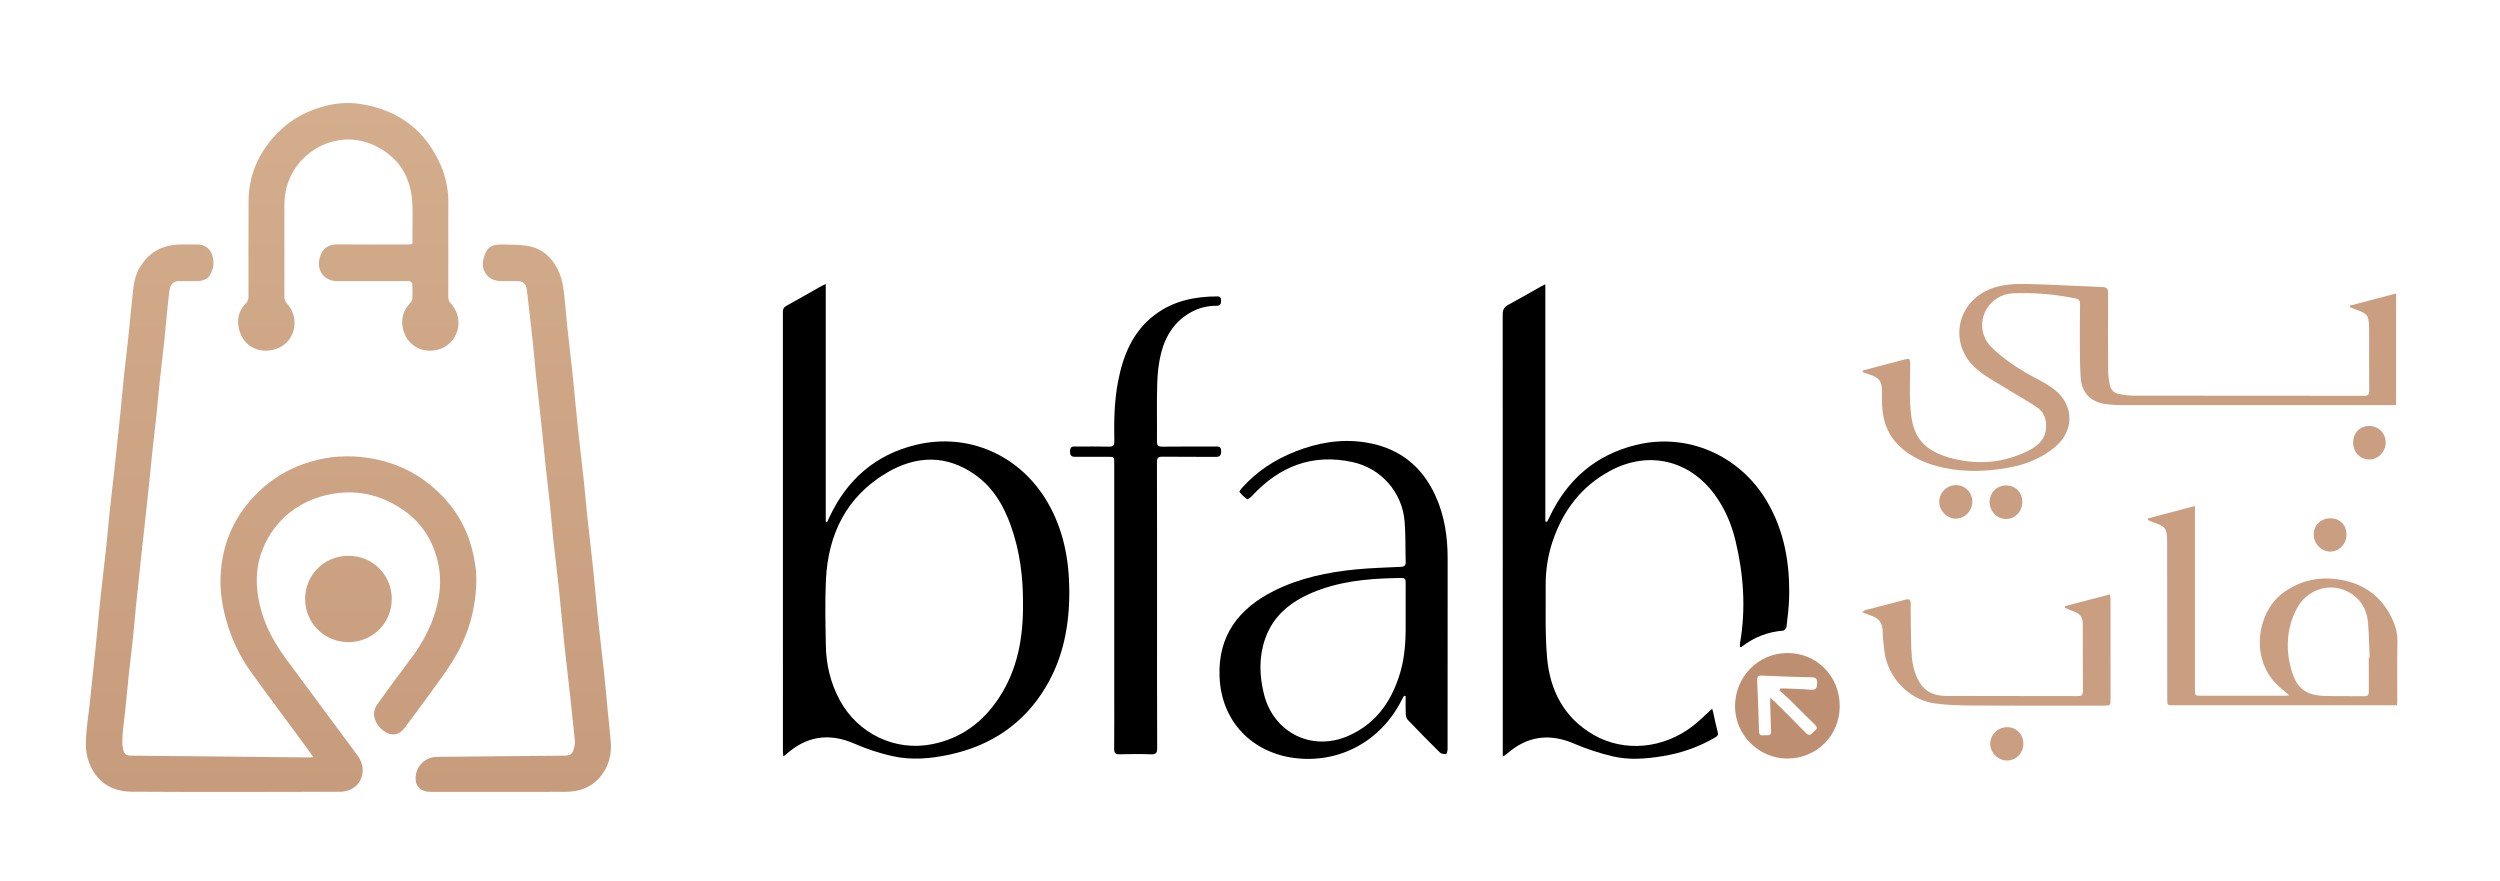<svg width="122" height="43" viewBox="0 0 122 43" fill="none" xmlns="http://www.w3.org/2000/svg">
<path d="M15.297 36.949C15.112 36.694 14.955 36.476 14.796 36.259C13.943 35.1 13.078 33.949 12.239 32.78C11.7 32.03 11.309 31.203 11.054 30.312C10.854 29.613 10.737 28.906 10.762 28.178C10.82 26.509 11.457 25.099 12.671 23.951C13.387 23.273 14.229 22.802 15.171 22.526C16.074 22.261 16.996 22.203 17.934 22.34C19.469 22.566 20.748 23.256 21.774 24.413C22.383 25.101 22.803 25.895 23.034 26.788C23.172 27.319 23.257 27.855 23.244 28.402C23.212 29.815 22.809 31.125 22.057 32.312C21.576 33.071 21.02 33.782 20.494 34.512C20.253 34.847 20.004 35.175 19.758 35.505C19.472 35.889 19.103 35.947 18.719 35.664C18.456 35.471 18.283 35.206 18.254 34.887C18.239 34.727 18.301 34.528 18.396 34.395C18.928 33.645 19.475 32.906 20.028 32.172C20.571 31.452 21.003 30.677 21.257 29.81C21.465 29.096 21.546 28.358 21.41 27.629C21.126 26.104 20.239 25.034 18.823 24.408C18.22 24.142 17.581 24.011 16.922 24.03C15.114 24.083 13.423 25.095 12.761 26.953C12.55 27.547 12.489 28.167 12.556 28.805C12.688 30.061 13.209 31.142 13.95 32.14C15.12 33.712 16.274 35.295 17.447 36.865C17.912 37.488 17.695 38.249 17.126 38.518C16.971 38.591 16.787 38.638 16.616 38.638C13.22 38.645 9.824 38.657 6.428 38.635C5.432 38.629 4.654 38.146 4.308 37.101C4.139 36.59 4.188 36.06 4.235 35.536C4.265 35.202 4.321 34.87 4.357 34.536C4.46 33.586 4.562 32.635 4.659 31.684C4.744 30.846 4.817 30.006 4.905 29.169C4.994 28.331 5.097 27.495 5.188 26.658C5.25 26.078 5.296 25.497 5.357 24.918C5.422 24.307 5.495 23.697 5.564 23.087C5.595 22.809 5.624 22.532 5.654 22.255C5.728 21.556 5.804 20.857 5.875 20.158C5.934 19.572 5.982 18.985 6.044 18.399C6.107 17.794 6.184 17.191 6.249 16.587C6.31 16.02 6.354 15.451 6.422 14.885C6.495 14.28 6.479 13.656 6.795 13.098C7.22 12.351 7.863 11.97 8.714 11.933C8.999 11.921 9.286 11.937 9.571 11.929C10.229 11.912 10.443 12.427 10.414 12.924C10.407 13.047 10.362 13.171 10.317 13.288C10.201 13.584 9.96 13.706 9.658 13.716C9.399 13.724 9.138 13.724 8.878 13.716C8.43 13.701 8.31 13.837 8.255 14.28C8.154 15.109 8.092 15.944 8.005 16.775C7.943 17.373 7.863 17.97 7.799 18.568C7.738 19.148 7.691 19.729 7.63 20.308C7.566 20.919 7.49 21.529 7.424 22.14C7.363 22.707 7.311 23.274 7.252 23.841C7.187 24.465 7.118 25.088 7.05 25.712C7.018 26.001 6.983 26.29 6.952 26.58C6.851 27.524 6.75 28.469 6.653 29.414C6.593 30 6.546 30.587 6.484 31.173C6.421 31.778 6.343 32.381 6.278 32.985C6.217 33.558 6.167 34.133 6.108 34.706C6.07 35.078 6.013 35.447 5.986 35.82C5.969 36.064 5.953 36.319 6.007 36.552C6.072 36.837 6.165 36.874 6.462 36.877C7.389 36.886 8.315 36.893 9.242 36.903C11.171 36.922 13.101 36.944 15.03 36.963C15.101 36.963 15.175 36.955 15.297 36.949Z" fill="url(#paint0_linear_9062_5036)"/>
<path d="M24.367 38.643C23.244 38.643 22.121 38.645 20.997 38.642C20.593 38.641 20.324 38.427 20.287 38.096C20.218 37.484 20.696 36.942 21.313 36.935C22.424 36.924 23.534 36.913 24.645 36.902C25.596 36.893 26.548 36.882 27.5 36.877C27.892 36.876 27.959 36.782 28.044 36.367C28.07 36.24 28.048 36.101 28.035 35.969C27.966 35.289 27.894 34.609 27.82 33.929C27.757 33.356 27.69 32.784 27.625 32.211C27.593 31.922 27.558 31.633 27.529 31.342C27.446 30.504 27.371 29.666 27.283 28.828C27.196 28.003 27.092 27.18 27.004 26.355C26.939 25.75 26.892 25.144 26.829 24.539C26.768 23.959 26.694 23.382 26.632 22.802C26.567 22.197 26.513 21.592 26.45 20.987C26.389 20.408 26.324 19.829 26.26 19.25C26.229 18.973 26.193 18.697 26.166 18.419C26.106 17.814 26.054 17.209 25.991 16.604C25.93 16.024 25.859 15.446 25.793 14.867C25.763 14.61 25.743 14.35 25.699 14.095C25.655 13.835 25.52 13.725 25.255 13.718C24.976 13.711 24.697 13.716 24.417 13.715C23.837 13.713 23.446 13.206 23.591 12.642C23.733 12.088 23.941 11.922 24.518 11.931C24.898 11.936 25.28 11.937 25.655 11.986C26.377 12.079 26.889 12.498 27.21 13.13C27.351 13.407 27.442 13.722 27.488 14.029C27.574 14.617 27.607 15.213 27.669 15.806C27.729 16.385 27.797 16.963 27.862 17.542C27.894 17.825 27.929 18.108 27.957 18.392C28.041 19.236 28.116 20.082 28.205 20.926C28.292 21.751 28.395 22.574 28.484 23.399C28.549 24.003 28.597 24.609 28.66 25.214C28.72 25.787 28.789 26.359 28.854 26.932C28.886 27.215 28.921 27.498 28.948 27.782C29.032 28.626 29.107 29.471 29.196 30.315C29.283 31.14 29.387 31.963 29.475 32.788C29.54 33.392 29.591 33.999 29.649 34.604C29.701 35.139 29.765 35.674 29.806 36.211C29.851 36.805 29.718 37.358 29.35 37.838C28.905 38.416 28.292 38.639 27.585 38.641C26.512 38.646 25.44 38.643 24.367 38.643Z" fill="url(#paint1_linear_9062_5036)"/>
<path d="M21.878 12.029C21.878 12.848 21.88 13.667 21.876 14.485C21.875 14.613 21.906 14.708 21.997 14.806C22.712 15.571 22.361 16.826 21.34 17.071C20.554 17.26 19.841 16.823 19.663 16.037C19.55 15.541 19.696 15.128 20.032 14.765C20.076 14.717 20.12 14.649 20.122 14.588C20.133 14.341 20.133 14.093 20.121 13.846C20.119 13.802 20.051 13.747 20.001 13.721C19.96 13.7 19.901 13.716 19.851 13.716C18.714 13.716 17.578 13.716 16.442 13.716C15.819 13.716 15.443 13.198 15.599 12.594C15.717 12.137 15.993 11.92 16.492 11.926C17.603 11.938 18.714 11.929 19.825 11.929C20.173 11.929 20.126 11.944 20.127 11.618C20.128 11.066 20.146 10.513 20.123 9.961C20.07 8.655 19.481 7.676 18.287 7.104C16.73 6.358 14.909 7.092 14.188 8.596C13.978 9.035 13.878 9.501 13.879 9.991C13.883 11.489 13.882 12.986 13.878 14.484C13.877 14.621 13.916 14.718 14.01 14.82C14.682 15.541 14.409 16.823 13.32 17.072C12.389 17.284 11.679 16.665 11.621 15.774C11.597 15.411 11.732 15.073 11.996 14.809C12.096 14.71 12.126 14.607 12.126 14.471C12.124 12.923 12.123 11.374 12.13 9.825C12.136 8.495 12.654 7.381 13.584 6.447C14.245 5.784 15.047 5.372 15.951 5.151C16.513 5.014 17.096 4.992 17.651 5.084C19.45 5.382 20.761 6.36 21.502 8.051C21.769 8.662 21.89 9.303 21.88 9.972C21.87 10.658 21.878 11.343 21.878 12.029Z" fill="url(#paint2_linear_9062_5036)"/>
<path d="M16.996 31.338C15.832 31.327 14.897 30.419 14.89 29.236C14.884 28.084 15.793 27.124 17.003 27.124C18.211 27.123 19.122 28.08 19.118 29.233C19.114 30.419 18.173 31.336 16.996 31.338Z" fill="url(#paint3_linear_9062_5036)"/>
<path d="M40.297 13.858C40.297 17.762 40.297 21.612 40.297 25.462C40.32 25.468 40.342 25.473 40.364 25.478C40.401 25.398 40.439 25.318 40.476 25.237C41.333 23.403 42.725 22.185 44.697 21.709C47.27 21.088 49.806 22.225 51.136 24.538C51.895 25.857 52.171 27.299 52.182 28.802C52.194 30.469 51.902 32.07 51.037 33.52C49.972 35.308 48.386 36.375 46.367 36.819C45.429 37.025 44.478 37.108 43.538 36.896C42.917 36.756 42.301 36.555 41.718 36.299C40.45 35.741 39.332 35.92 38.32 36.85C38.304 36.866 38.28 36.873 38.223 36.903C38.217 36.812 38.207 36.739 38.207 36.667C38.207 29.52 38.207 22.372 38.205 15.224C38.205 15.082 38.239 14.997 38.373 14.925C38.95 14.61 39.519 14.28 40.09 13.957C40.137 13.931 40.187 13.91 40.297 13.858ZM49.922 29.32C49.921 28.18 49.774 26.902 49.335 25.672C48.983 24.683 48.468 23.795 47.598 23.177C46.186 22.174 44.704 22.224 43.267 23.076C41.312 24.234 40.42 26.054 40.307 28.27C40.253 29.353 40.282 30.441 40.302 31.526C40.319 32.447 40.532 33.328 40.969 34.147C41.855 35.805 43.684 36.685 45.508 36.313C46.909 36.028 47.975 35.236 48.75 34.054C49.661 32.665 49.95 31.11 49.922 29.32Z" fill="black"/>
<path d="M73.336 36.916C73.336 36.781 73.336 36.704 73.336 36.628C73.336 29.536 73.337 22.444 73.331 15.352C73.33 15.111 73.408 14.979 73.615 14.868C74.152 14.58 74.679 14.273 75.21 13.973C75.256 13.947 75.306 13.926 75.412 13.874C75.412 17.759 75.412 21.602 75.412 25.447C75.44 25.453 75.469 25.458 75.497 25.463C75.534 25.392 75.574 25.322 75.608 25.249C76.466 23.417 77.857 22.203 79.826 21.716C82.333 21.096 84.893 22.211 86.221 24.456C87.085 25.915 87.352 27.516 87.309 29.183C87.296 29.648 87.237 30.113 87.182 30.577C87.173 30.652 87.076 30.771 87.012 30.776C86.254 30.837 85.582 31.103 84.985 31.569C84.975 31.576 84.955 31.572 84.909 31.574C84.909 31.515 84.9 31.457 84.91 31.402C85.208 29.712 85.089 28.038 84.691 26.382C84.497 25.577 84.176 24.819 83.682 24.144C82.438 22.443 80.445 21.978 78.586 22.971C77.174 23.725 76.277 24.913 75.769 26.413C75.531 27.116 75.425 27.845 75.429 28.586C75.436 29.758 75.396 30.936 75.498 32.101C75.639 33.693 76.323 35.025 77.758 35.855C79.268 36.727 81.188 36.543 82.638 35.407C82.954 35.16 83.235 34.871 83.553 34.583C83.569 34.638 83.587 34.691 83.599 34.746C83.673 35.069 83.735 35.395 83.822 35.715C83.859 35.851 83.826 35.914 83.711 35.981C82.909 36.452 82.046 36.753 81.132 36.901C80.315 37.034 79.485 37.101 78.675 36.904C78.048 36.751 77.425 36.552 76.833 36.296C75.613 35.767 74.523 35.914 73.528 36.793C73.49 36.828 73.44 36.851 73.336 36.916Z" fill="black"/>
<path d="M68.52 33.951C68.48 34.022 68.437 34.091 68.401 34.163C67.402 36.156 65.368 37.279 63.153 36.989C61.13 36.723 59.606 35.24 59.514 33.034C59.43 31.027 60.444 29.696 62.172 28.833C63.428 28.204 64.783 27.923 66.168 27.787C66.893 27.716 67.623 27.698 68.35 27.662C68.511 27.655 68.604 27.613 68.598 27.43C68.578 26.765 68.599 26.098 68.544 25.436C68.426 24.018 67.399 22.854 66.009 22.55C64.044 22.121 62.429 22.758 61.091 24.208C61.027 24.276 60.892 24.381 60.863 24.361C60.721 24.266 60.598 24.14 60.487 24.009C60.472 23.991 60.549 23.877 60.599 23.82C61.325 23.006 62.213 22.424 63.223 22.029C64.308 21.605 65.426 21.406 66.596 21.583C68.234 21.83 69.385 22.714 70.061 24.216C70.495 25.178 70.645 26.2 70.645 27.247C70.645 30.354 70.646 33.459 70.642 36.565C70.642 36.648 70.594 36.799 70.563 36.8C70.464 36.805 70.332 36.785 70.265 36.72C69.734 36.198 69.212 35.666 68.698 35.128C68.632 35.058 68.605 34.93 68.6 34.827C68.587 34.544 68.596 34.26 68.596 33.976C68.571 33.968 68.546 33.959 68.52 33.951ZM68.596 30.226C68.596 29.656 68.598 29.204 68.596 28.752C68.593 28.15 68.67 28.199 68.049 28.212C66.673 28.241 65.314 28.381 64.03 28.925C62.977 29.372 62.135 30.047 61.742 31.165C61.428 32.059 61.456 32.967 61.683 33.879C62.152 35.762 64.027 36.692 65.805 35.907C67.194 35.293 67.95 34.16 68.352 32.747C68.597 31.883 68.602 30.995 68.596 30.226Z" fill="black"/>
<path d="M56.464 29.566C56.464 31.88 56.461 34.193 56.47 36.507C56.471 36.749 56.405 36.82 56.163 36.81C55.657 36.792 55.149 36.796 54.642 36.809C54.434 36.815 54.368 36.752 54.371 36.541C54.381 35.614 54.375 34.687 54.375 33.76C54.375 30.044 54.375 26.329 54.375 22.613C54.375 22.291 54.375 22.291 54.049 22.291C53.55 22.292 53.051 22.29 52.552 22.293C52.369 22.294 52.216 22.311 52.216 22.034C52.215 21.741 52.392 21.792 52.56 21.792C53.083 21.791 53.606 21.783 54.129 21.796C54.332 21.801 54.382 21.729 54.379 21.536C54.36 20.561 54.374 19.587 54.56 18.624C54.808 17.341 55.276 16.174 56.363 15.357C57.262 14.682 58.305 14.466 59.407 14.465C59.561 14.465 59.587 14.543 59.588 14.675C59.589 14.824 59.554 14.921 59.381 14.921C58.971 14.92 58.578 15.003 58.212 15.188C57.368 15.615 56.891 16.338 56.664 17.221C56.54 17.706 56.488 18.219 56.472 18.721C56.443 19.655 56.47 20.591 56.459 21.526C56.457 21.731 56.507 21.8 56.722 21.797C57.585 21.785 58.449 21.794 59.312 21.79C59.481 21.789 59.598 21.794 59.593 22.024C59.587 22.232 59.527 22.299 59.319 22.296C58.456 22.287 57.592 22.299 56.728 22.287C56.517 22.285 56.459 22.346 56.459 22.555C56.467 24.892 56.464 27.229 56.464 29.566Z" fill="black"/>
<path d="M90.901 18.081C91.256 17.987 91.611 17.892 91.966 17.799C92.279 17.717 92.595 17.64 92.907 17.554C93.187 17.476 93.217 17.49 93.217 17.772C93.217 18.414 93.184 19.057 93.216 19.697C93.237 20.126 93.283 20.573 93.43 20.971C93.714 21.741 94.374 22.119 95.124 22.331C96.466 22.708 97.775 22.612 99.026 21.973C99.531 21.715 99.872 21.34 99.85 20.725C99.838 20.375 99.697 20.076 99.421 19.887C98.973 19.579 98.49 19.322 98.029 19.032C97.488 18.691 96.902 18.398 96.428 17.979C95.11 16.814 95.447 14.832 97.052 14.133C97.677 13.861 98.352 13.846 99.015 13.861C100.211 13.889 101.405 13.963 102.6 14.007C102.822 14.015 102.876 14.103 102.875 14.312C102.867 15.572 102.868 16.832 102.877 18.092C102.879 18.327 102.912 18.566 102.961 18.796C103.011 19.031 103.174 19.19 103.413 19.232C103.653 19.275 103.898 19.307 104.142 19.308C107.882 19.313 111.623 19.31 115.363 19.315C115.563 19.316 115.619 19.255 115.618 19.059C115.609 18.053 115.616 17.047 115.612 16.04C115.609 15.389 115.544 15.304 114.94 15.095C114.853 15.065 114.768 15.029 114.682 14.996C114.679 14.969 114.676 14.943 114.673 14.916C115.417 14.721 116.16 14.525 116.929 14.323C116.929 16.155 116.929 17.949 116.929 19.771C116.837 19.771 116.76 19.771 116.683 19.771C112.285 19.771 107.887 19.772 103.489 19.769C103.229 19.769 102.966 19.749 102.708 19.71C102.025 19.608 101.595 19.162 101.542 18.47C101.502 17.95 101.501 17.425 101.497 16.903C101.493 16.214 101.501 15.524 101.508 14.835C101.509 14.687 101.465 14.603 101.306 14.569C100.292 14.356 99.268 14.272 98.235 14.315C97.109 14.361 96.395 15.533 96.884 16.533C96.979 16.726 97.132 16.903 97.292 17.05C97.961 17.665 98.725 18.143 99.533 18.555C99.792 18.688 100.045 18.844 100.272 19.026C101.223 19.788 101.226 21.026 100.29 21.811C99.628 22.366 98.852 22.673 98.016 22.823C96.98 23.009 95.936 23.051 94.897 22.836C94.152 22.683 93.455 22.41 92.86 21.92C92.195 21.372 91.885 20.65 91.849 19.802C91.838 19.556 91.846 19.31 91.841 19.065C91.831 18.602 91.7 18.429 91.26 18.285C91.141 18.247 91.024 18.204 90.906 18.163C90.904 18.136 90.902 18.109 90.901 18.081Z" fill="#C99E81"/>
<path d="M116.977 34.417C116.869 34.417 116.783 34.417 116.697 34.417C113.156 34.417 109.615 34.417 106.074 34.417C105.762 34.417 105.762 34.416 105.762 34.107C105.761 31.557 105.762 29.006 105.757 26.455C105.755 25.772 105.678 25.682 105.034 25.473C104.958 25.449 104.889 25.405 104.817 25.369C104.819 25.346 104.821 25.322 104.822 25.299C105.57 25.101 106.318 24.903 107.113 24.692C107.113 24.831 107.113 24.923 107.113 25.015C107.113 27.89 107.113 30.766 107.113 33.641C107.113 33.952 107.113 33.953 107.427 33.953C108.758 33.953 110.089 33.953 111.42 33.953C111.495 33.953 111.569 33.943 111.718 33.933C111.546 33.786 111.431 33.685 111.313 33.588C109.734 32.286 110.131 29.899 111.38 28.958C112.122 28.399 112.968 28.162 113.881 28.248C115.187 28.373 116.181 28.998 116.748 30.218C116.908 30.564 117.002 30.922 116.994 31.315C116.976 32.281 116.988 33.248 116.987 34.214C116.988 34.268 116.982 34.322 116.977 34.417ZM115.596 32.089C115.611 32.089 115.625 32.089 115.64 32.088C115.615 31.527 115.606 30.964 115.561 30.404C115.516 29.835 115.283 29.349 114.805 29.011C113.862 28.344 112.584 28.684 112.049 29.762C111.581 30.704 111.535 31.695 111.822 32.698C112.078 33.592 112.523 33.935 113.45 33.961C114.09 33.979 114.732 33.967 115.373 33.976C115.538 33.978 115.6 33.913 115.598 33.752C115.594 33.197 115.596 32.643 115.596 32.089Z" fill="#C99E81"/>
<path d="M90.872 29.865C90.973 29.806 91.002 29.778 91.036 29.77C91.687 29.601 92.341 29.444 92.989 29.263C93.205 29.203 93.239 29.292 93.24 29.465C93.245 30.067 93.246 30.669 93.261 31.271C93.274 31.808 93.281 32.344 93.469 32.864C93.744 33.623 94.181 33.959 94.997 33.961C96.74 33.966 98.483 33.966 100.226 33.969C100.615 33.969 101.003 33.963 101.391 33.971C101.567 33.975 101.647 33.926 101.646 33.73C101.638 32.637 101.644 31.543 101.64 30.45C101.639 30.11 101.511 29.951 101.188 29.834C101.046 29.783 100.908 29.719 100.767 29.66C100.77 29.634 100.772 29.608 100.774 29.581C101.494 29.392 102.214 29.203 102.969 29.005C102.978 29.114 102.994 29.203 102.994 29.292C102.995 30.892 102.995 32.493 102.995 34.094C102.995 34.428 102.995 34.435 102.658 34.435C100.543 34.437 98.427 34.443 96.312 34.43C95.664 34.426 95.01 34.414 94.372 34.32C93.121 34.134 92.091 33.007 91.955 31.751C91.921 31.436 91.877 31.12 91.873 30.805C91.868 30.396 91.68 30.154 91.297 30.04C91.169 30.001 91.049 29.939 90.872 29.865Z" fill="#C99E81"/>
<path d="M87.227 37.017C85.827 37.017 84.669 35.861 84.669 34.463C84.67 33.022 85.814 31.864 87.234 31.867C88.671 31.87 89.784 33.009 89.779 34.471C89.775 35.891 88.646 37.018 87.227 37.017ZM86.835 33.689C86.851 33.658 86.867 33.627 86.883 33.596C86.958 33.596 87.033 33.593 87.108 33.597C87.528 33.615 87.948 33.623 88.366 33.658C88.596 33.677 88.67 33.601 88.679 33.373C88.687 33.157 88.647 33.057 88.405 33.052C87.598 33.036 86.79 33.006 85.983 32.968C85.779 32.958 85.742 33.038 85.75 33.215C85.785 34.038 85.819 34.861 85.84 35.684C85.845 35.89 85.956 35.901 86.102 35.88C86.237 35.86 86.444 35.955 86.43 35.675C86.408 35.24 86.4 34.804 86.387 34.369C86.385 34.287 86.387 34.205 86.387 34.05C86.499 34.148 86.558 34.194 86.61 34.246C87.109 34.743 87.613 35.237 88.102 35.744C88.251 35.899 88.356 35.902 88.48 35.738C88.499 35.714 88.522 35.69 88.548 35.672C88.696 35.569 88.688 35.479 88.557 35.353C88.146 34.958 87.749 34.549 87.342 34.15C87.178 33.989 87.004 33.842 86.835 33.689Z" fill="#BD8F70"/>
<path d="M95.444 25.311C95.017 25.312 94.628 24.914 94.635 24.481C94.642 24.03 95.01 23.671 95.459 23.674C95.9 23.678 96.244 24.03 96.249 24.482C96.253 24.925 95.88 25.31 95.444 25.311Z" fill="#C99E81"/>
<path d="M97.951 37.112C97.511 37.115 97.128 36.741 97.124 36.303C97.12 35.864 97.493 35.489 97.94 35.486C98.4 35.481 98.743 35.832 98.739 36.301C98.735 36.753 98.388 37.11 97.951 37.112Z" fill="#C99E81"/>
<path d="M98.688 24.505C98.685 24.969 98.333 25.329 97.886 25.326C97.448 25.322 97.087 24.942 97.092 24.488C97.097 24.032 97.459 23.681 97.917 23.689C98.365 23.697 98.691 24.041 98.688 24.505Z" fill="#C99E81"/>
<path d="M113.727 25.293C114.191 25.295 114.514 25.626 114.509 26.095C114.504 26.557 114.143 26.924 113.7 26.917C113.276 26.91 112.912 26.531 112.91 26.093C112.907 25.632 113.256 25.291 113.727 25.293Z" fill="#C99E81"/>
<path d="M115.626 20.788C116.084 20.793 116.433 21.158 116.42 21.618C116.408 22.063 116.049 22.423 115.616 22.424C115.171 22.425 114.829 22.058 114.833 21.584C114.837 21.121 115.174 20.783 115.626 20.788Z" fill="#C99E81"/>
<defs>
<linearGradient id="paint0_linear_9062_5036" x1="60.593" y1="5.028" x2="60.593" y2="38.647" gradientUnits="userSpaceOnUse">
<stop stop-color="#D3AD8C"/>
<stop offset="1" stop-color="#C79C7D"/>
</linearGradient>
<linearGradient id="paint1_linear_9062_5036" x1="60.593" y1="5.028" x2="60.593" y2="38.647" gradientUnits="userSpaceOnUse">
<stop stop-color="#D3AD8C"/>
<stop offset="1" stop-color="#C79C7D"/>
</linearGradient>
<linearGradient id="paint2_linear_9062_5036" x1="60.593" y1="5.028" x2="60.593" y2="38.647" gradientUnits="userSpaceOnUse">
<stop stop-color="#D3AD8C"/>
<stop offset="1" stop-color="#C79C7D"/>
</linearGradient>
<linearGradient id="paint3_linear_9062_5036" x1="60.593" y1="5.028" x2="60.593" y2="38.647" gradientUnits="userSpaceOnUse">
<stop stop-color="#D3AD8C"/>
<stop offset="1" stop-color="#C79C7D"/>
</linearGradient>
</defs>
</svg>
